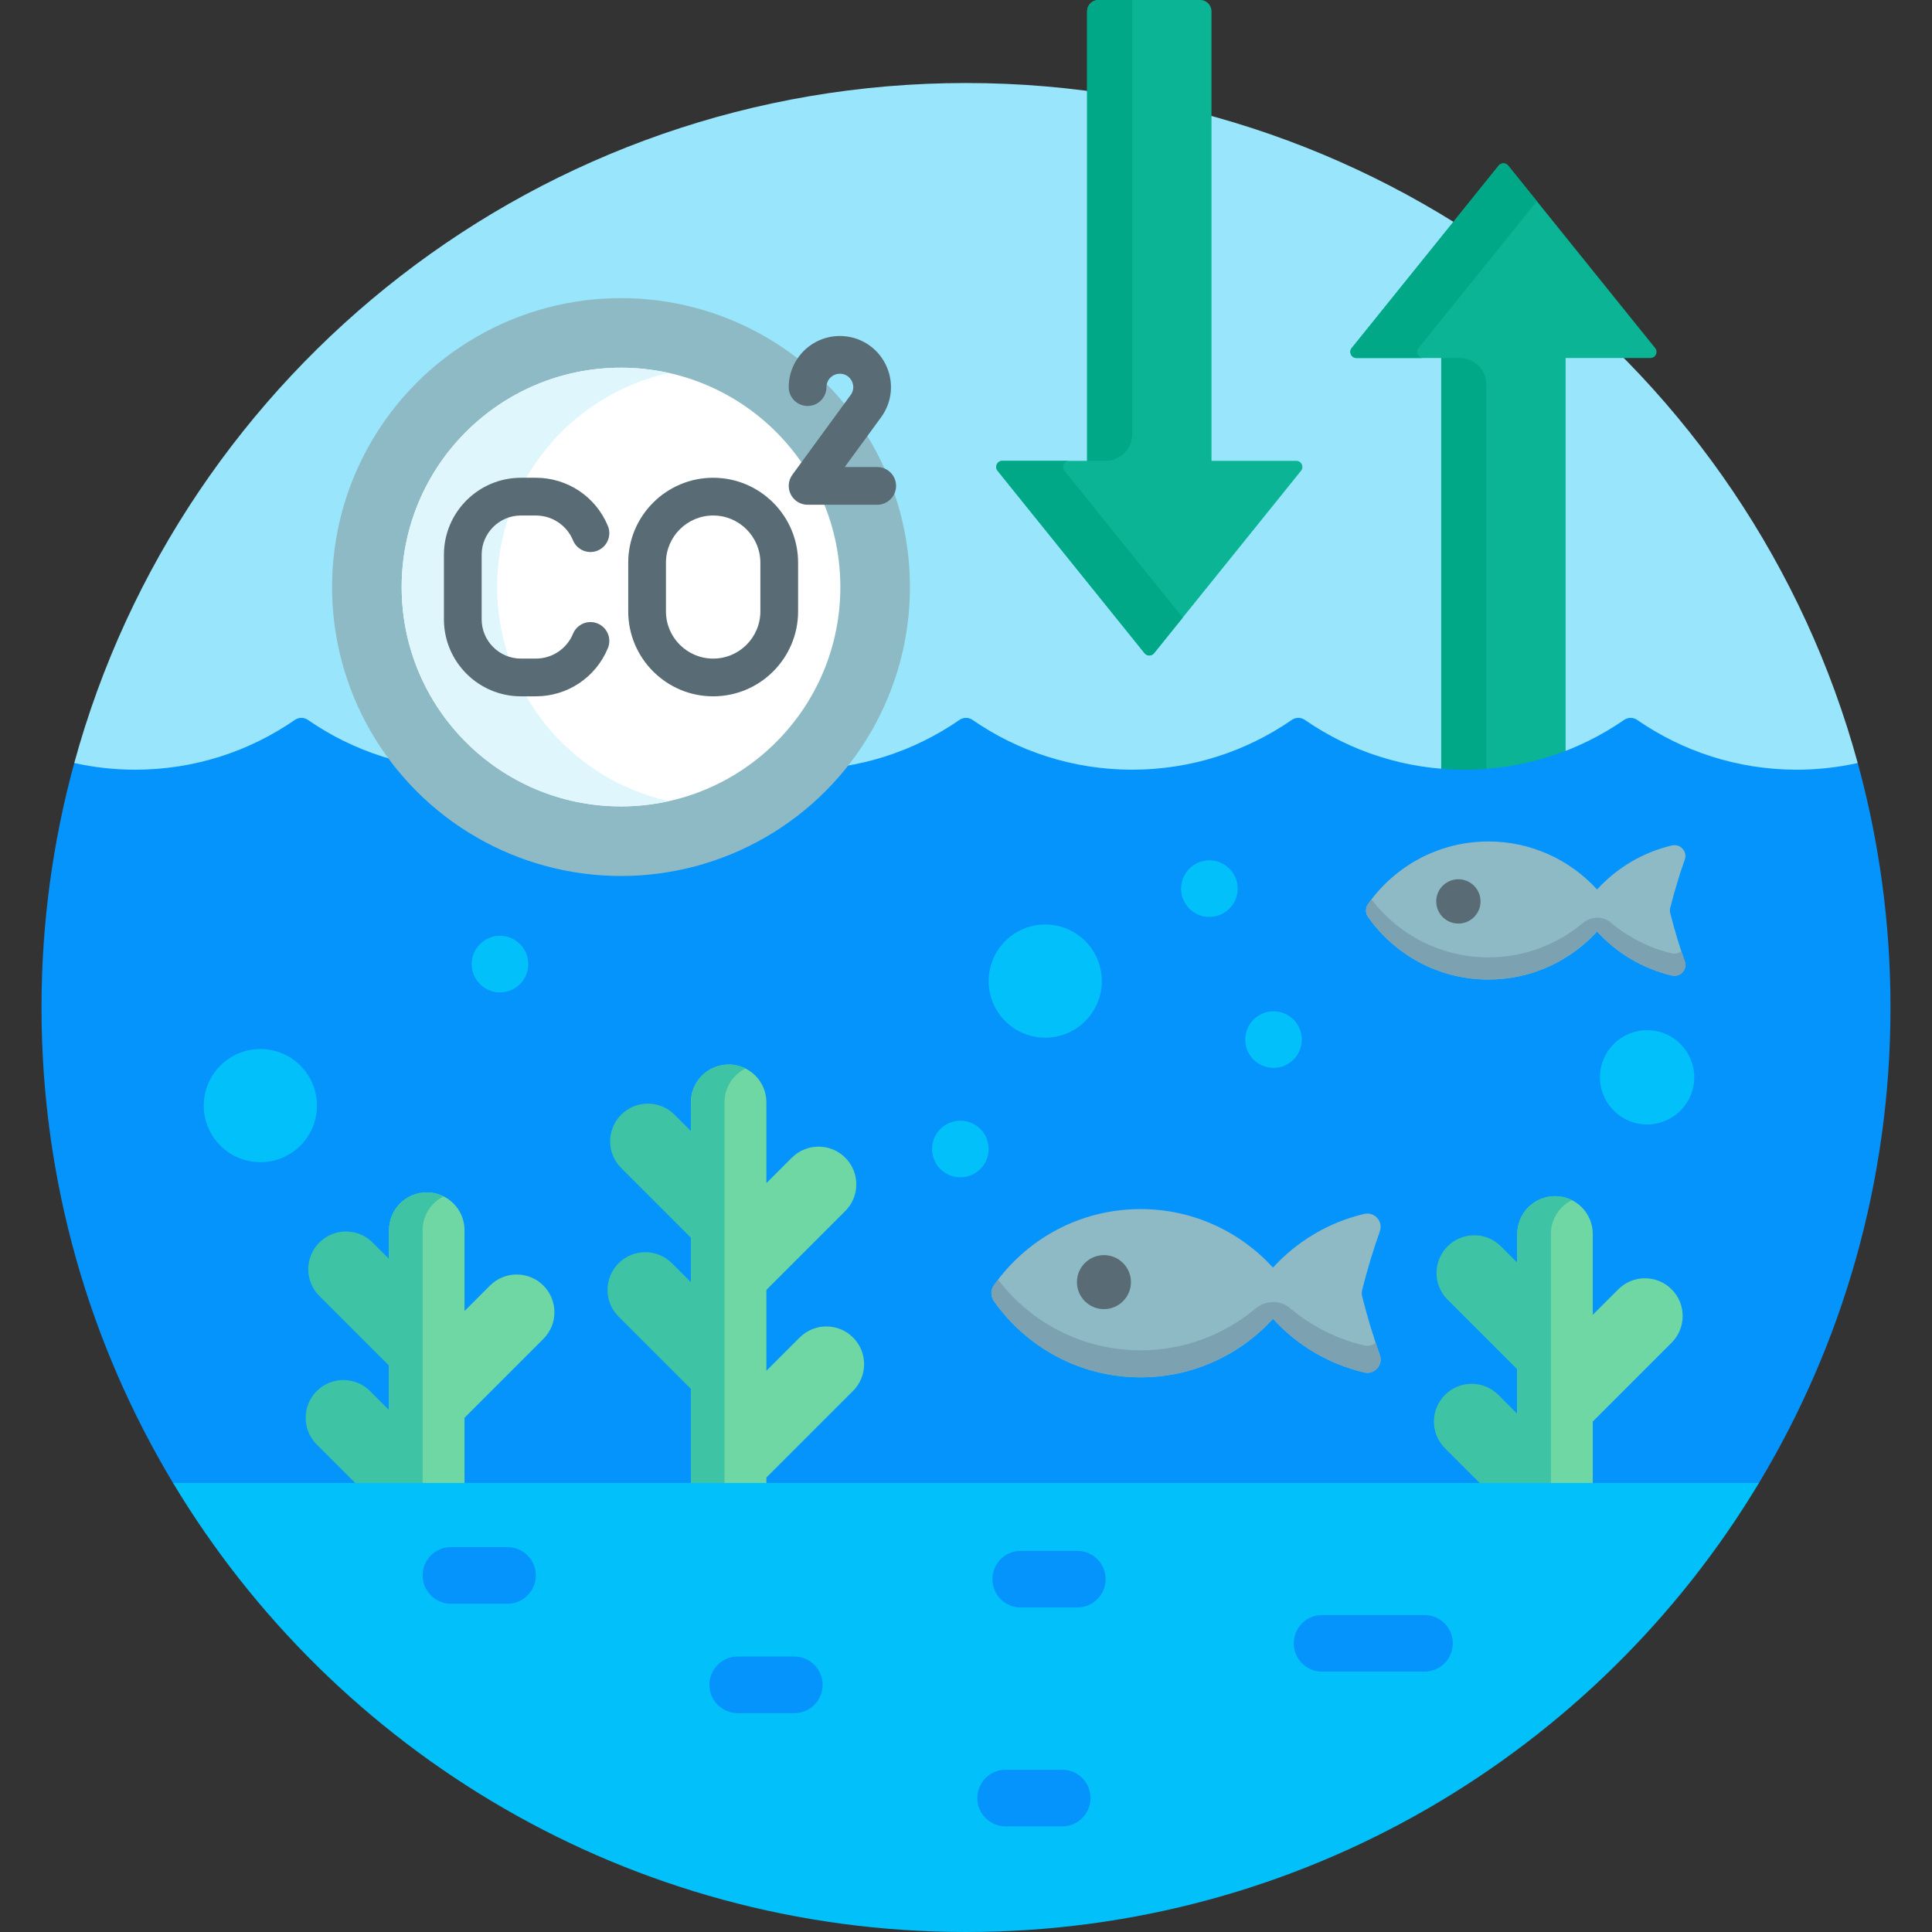 <svg id="Capa_1" enable-background="new 0 0 512 512" height="512" viewBox="0 0 512 512" width="512" xmlns="http://www.w3.org/2000/svg"><rect x="0" y="0" width="512" height="512" fill="#333333" stroke="none"/><g><g><g><path d="m35.834 204.976c15.405 0 30.227-4.622 42.864-13.367.348-.241.751-.368 1.168-.368s.822.127 1.169.368c12.637 8.745 27.459 13.367 42.865 13.367 15.405 0 30.227-4.622 42.864-13.367.348-.241.752-.368 1.169-.368s.821.127 1.168.368c12.637 8.745 27.459 13.367 42.865 13.367s30.228-4.622 42.864-13.367c.348-.24.752-.368 1.169-.368s.821.128 1.169.368c12.636 8.745 27.458 13.367 42.864 13.367s30.228-4.622 42.864-13.367c.348-.241.752-.368 1.169-.368s.821.127 1.168.368c12.637 8.745 27.459 13.367 42.864 13.367s30.228-4.622 42.864-13.367c.348-.241.752-.368 1.169-.368s.821.127 1.168.368c12.637 8.745 27.459 13.367 42.865 13.367 4.963 0 9.933-.506 14.799-1.478l1.356-1.293c-28.409-103.864-123.441-180.205-236.318-180.205s-207.909 76.341-236.322 180.205l1.661 1.349c4.77.931 9.635 1.422 14.495 1.422z" fill="#99e6fc"/></g></g><g><g><path d="m359.467 94.876h22.476v109.846c2.04.165 4.092.254 6.157.254 9.263 0 18.312-1.683 26.805-4.917v-105.183h22.476c1.357 0 2.11-1.572 1.258-2.63l-38.957-48.358c-.647-.803-1.87-.803-2.517 0l-38.957 48.358c-.851 1.057-.099 2.63 1.259 2.63z" fill="#0bb494"/></g><g><g><path d="m375.934 92.246 31.353-38.918-7.605-9.44c-.647-.803-1.87-.803-2.517 0l-38.957 48.358c-.852 1.057-.099 2.63 1.258 2.63h17.726c-1.357 0-2.109-1.573-1.258-2.63z" fill="#00a887"/></g><g><path d="m388.1 204.976c1.943 0 3.876-.074 5.797-.22v-102.833c0-3.892-3.155-7.047-7.047-7.047h-4.907v109.846c2.039.164 4.092.254 6.157.254z" fill="#00a887"/></g></g></g><g><g><path d="m344.792 124.754-38.957 48.358c-.647.803-1.87.803-2.517 0l-38.957-48.358c-.852-1.057-.099-2.63 1.258-2.63h22.476v-119.124c0-1.657 1.343-3 3-3h26.962c1.657 0 3 1.343 3 3v119.124h22.476c1.358 0 2.11 1.573 1.259 2.63z" fill="#0bb494"/></g><g><g><path d="m282.086 124.754 31.353 38.918-7.605 9.44c-.647.803-1.87.803-2.517 0l-38.957-48.358c-.852-1.057-.099-2.63 1.258-2.63h17.726c-1.357 0-2.109 1.573-1.258 2.63z" fill="#00a887"/></g><g><path d="m288.095 122.124v-119.124c0-1.657 1.343-3 3-3h8.954v115.077c0 3.892-3.155 7.047-7.047 7.047z" fill="#00a887"/></g></g></g><g><path d="m466.146 393c22.123-36.817 34.854-79.92 34.854-126 0-22.433-3.032-44.154-8.678-64.795-5.202 1.155-10.606 1.771-16.155 1.771-15.714 0-30.283-4.878-42.295-13.19-1.051-.727-2.425-.727-3.476 0-12.012 8.312-26.582 13.19-42.295 13.19-15.714 0-30.283-4.878-42.295-13.19-1.051-.727-2.425-.727-3.476 0-12.012 8.312-26.582 13.19-42.295 13.19-15.714 0-30.283-4.878-42.295-13.19-1.051-.727-2.425-.727-3.476 0-12.012 8.312-26.582 13.19-42.295 13.19-15.714 0-30.283-4.878-42.295-13.19-1.051-.727-2.425-.727-3.476 0-12.012 8.312-26.582 13.19-42.295 13.19-15.714 0-30.283-4.878-42.295-13.19-1.051-.727-2.425-.727-3.476 0-12.012 8.312-26.582 13.19-42.295 13.19-5.55 0-10.954-.616-16.156-1.771-5.649 20.641-8.681 42.362-8.681 64.795 0 46.08 12.731 89.183 34.854 126l1.146 1h418z" fill="#0593fc"/></g><g><g><path d="m203.101 394v-2.433l22.971-22.971c3.905-3.905 3.905-10.237 0-14.143-3.905-3.904-10.237-3.904-14.143 0l-8.828 8.828v-21.441l20.899-20.899c3.905-3.905 3.905-10.237 0-14.143-3.905-3.904-10.237-3.904-14.143 0l-6.756 6.756v-21.44c0-5.522-4.477-10-10-10s-10 4.478-10 10v101.886z" fill="#6fd7a3"/></g><g><path d="m193.101 282.115c-5.523 0-10 4.478-10 10v7.627l-4.339-4.339c-3.905-3.903-10.237-3.904-14.142 0-3.905 3.905-3.906 10.237 0 14.143l18.481 18.482v11.772l-5.029-5.029c-3.905-3.904-10.237-3.904-14.143 0-3.905 3.905-3.905 10.237 0 14.143l19.172 19.172v25.914h8.899v-101.885c0-3.922 2.263-7.307 5.55-8.946-1.341-.668-2.849-1.054-4.449-1.054z" fill="#3ec3a4"/></g></g><g><g><path d="m123.101 394v-18.275l20.898-20.898c3.905-3.905 3.906-10.237 0-14.143-3.904-3.903-10.237-3.904-14.142 0l-6.757 6.757v-21.441c0-5.522-4.477-10-10-10s-10 4.478-10 10v68z" fill="#6fd7a3"/></g><g><path d="m98.071 368.655c-3.905-3.904-10.237-3.904-14.143 0-3.905 3.905-3.905 10.237 0 14.143l11.203 11.202h16.869v-68c0-3.922 2.263-7.307 5.55-8.946-1.341-.669-2.849-1.054-4.45-1.054-5.523 0-10 4.478-10 10v7.627l-4.339-4.339c-3.906-3.903-10.237-3.904-14.142 0-3.905 3.905-3.906 10.237 0 14.143l18.481 18.482v11.772z" fill="#3ec3a4"/></g></g><g><g><path d="m422.1 394v-17.275l20.898-20.898c3.905-3.905 3.906-10.237 0-14.143-3.904-3.903-10.237-3.904-14.142 0l-6.757 6.757v-21.441c0-5.522-4.477-10-10-10s-10 4.478-10 10v67z" fill="#6fd7a3"/></g><g><path d="m397.071 369.655c-3.905-3.904-10.237-3.904-14.143 0-3.905 3.905-3.905 10.237 0 14.143l10.203 10.202h17.869v-67c0-3.922 2.263-7.307 5.55-8.946-1.341-.669-2.849-1.054-4.45-1.054-5.523 0-10 4.478-10 10v7.627l-4.339-4.339c-3.906-3.903-10.237-3.904-14.142 0-3.905 3.905-3.906 10.237 0 14.143l18.481 18.482v11.772z" fill="#3ec3a4"/></g></g><g><g><path d="m256 512c89.229 0 167.308-47.707 210.146-119h-420.292c42.838 71.293 120.917 119 210.146 119z" fill="#01c0fa"/></g></g><g><circle cx="277" cy="260" fill="#01c0fa" r="15"/></g><g><circle cx="436.5" cy="285.5" fill="#01c0fa" r="12.5"/></g><g><circle cx="337.5" cy="275.5" fill="#01c0fa" r="7.5"/></g><g><circle cx="132.5" cy="255.5" fill="#01c0fa" r="7.5"/></g><g><circle cx="254.5" cy="304.5" fill="#01c0fa" r="7.5"/></g><g><circle cx="320.5" cy="235.5" fill="#01c0fa" r="7.5"/></g><g><circle cx="69" cy="293" fill="#01c0fa" r="15"/></g><g><g><g><path d="m360.99 343.591c-.146-.575-.146-1.189 0-1.764 1.395-5.504 2.964-10.697 4.685-15.538.932-2.622-1.431-5.223-4.14-4.587-9.47 2.223-17.842 7.278-24.185 14.223-8.687-9.522-21.182-15.507-35.087-15.507-16.087 0-30.298 8-38.893 20.234-.868 1.236-.868 2.879 0 4.115 8.596 12.233 22.807 20.233 38.894 20.233 13.905 0 26.4-5.985 35.087-15.507 6.342 6.945 14.715 12 24.185 14.223 2.709.636 5.072-1.965 4.14-4.587-1.722-4.841-3.291-10.034-4.686-15.538z" fill="#8ebac5"/></g></g><g><g><g><path d="m364.554 355.846c-.799.65-1.869.984-3.018.714-7.39-1.735-14.111-5.194-19.721-9.93-2.633-2.222-6.471-2.049-9.113.162-8.241 6.896-18.85 11.052-30.437 11.052-15.405 0-29.076-7.348-37.757-18.713-.384.503-.772 1.002-1.136 1.521-.885 1.26-.823 2.95.066 4.208 8.602 12.181 22.782 20.14 38.828 20.14 13.905 0 26.4-5.985 35.087-15.507 6.339 6.941 14.705 11.994 24.168 14.219 2.718.639 5.093-1.949 4.157-4.58-.384-1.076-.756-2.176-1.124-3.286z" fill="#7ca1b1"/></g></g></g><g><g><circle cx="292.556" cy="339.776" fill="#596c76" r="7.157"/></g></g></g><g><g><g><path d="m442.637 242.015c-.119-.472-.119-.976 0-1.448 1.145-4.516 2.432-8.778 3.845-12.75.765-2.151-1.174-4.286-3.397-3.764-7.77 1.824-14.641 5.972-19.845 11.671-7.128-7.813-17.382-12.724-28.791-12.724-13.2 0-24.861 6.565-31.914 16.603-.713 1.014-.713 2.363 0 3.377 7.053 10.038 18.714 16.603 31.914 16.603 11.41 0 21.663-4.911 28.791-12.724 5.204 5.699 12.074 9.846 19.845 11.671 2.223.522 4.162-1.613 3.397-3.764-1.413-3.973-2.701-8.235-3.845-12.751z" fill="#8ebac5"/></g></g><g><g><g><path d="m445.561 252.071c-.656.534-1.533.807-2.477.586-6.064-1.424-11.579-4.262-16.182-8.148-2.16-1.824-5.31-1.681-7.478.133-6.763 5.658-15.467 9.069-24.976 9.069-12.641 0-23.859-6.029-30.982-15.355-.315.413-.634.822-.933 1.248-.727 1.034-.675 2.421.054 3.453 7.059 9.995 18.694 16.526 31.86 16.526 11.41 0 21.663-4.911 28.791-12.724 5.201 5.696 12.066 9.842 19.831 11.668 2.231.525 4.179-1.599 3.411-3.759-.312-.884-.617-1.786-.919-2.697z" fill="#7ca1b1"/></g></g></g><g><g><circle cx="386.483" cy="238.884" fill="#596c76" r="5.872"/></g></g></g><g><g><circle cx="164.573" cy="155.573" fill="#8ebac5" r="76.573"/></g><g><circle cx="164.573" cy="155.573" fill="#fff" r="58.128"/></g><g><path d="m131.745 155.573c0-27.757 19.461-50.954 45.478-56.731-4.074-.905-8.303-1.397-12.65-1.397-32.103 0-58.128 26.025-58.128 58.128s26.025 58.128 58.128 58.128c4.346 0 8.576-.492 12.65-1.397-26.018-5.777-45.478-28.975-45.478-56.731z" fill="#dff6fd"/></g><g><g><g><path d="m141.995 184.533h-3.944c-11.253 0-20.409-9.155-20.409-20.408v-17.104c0-11.253 9.155-20.408 20.409-20.408h3.944c8.391 0 15.888 5.01 19.099 12.763 1.057 2.551-.155 5.476-2.706 6.532-2.552 1.06-5.476-.154-6.533-2.706-1.658-4.003-5.528-6.589-9.86-6.589h-3.944c-5.739 0-10.409 4.669-10.409 10.408v17.104c0 5.739 4.669 10.408 10.409 10.408h3.944c4.332 0 8.202-2.586 9.86-6.589 1.057-2.551 3.982-3.765 6.533-2.706 2.551 1.057 3.763 3.981 2.706 6.532-3.212 7.753-10.708 12.763-19.099 12.763z" fill="#596c76"/></g><g><path d="m188.995 184.534c-12.412 0-22.51-10.099-22.51-22.511v-12.901c0-12.412 10.098-22.51 22.51-22.51s22.51 10.098 22.51 22.51v12.901c-.001 12.413-10.098 22.511-22.51 22.511zm0-47.922c-6.898 0-12.51 5.612-12.51 12.51v12.901c0 6.898 5.612 12.511 12.51 12.511s12.51-5.612 12.51-12.511v-12.901c-.001-6.897-5.612-12.51-12.51-12.51z" fill="#596c76"/></g></g><g><path d="m232.466 133.764h-18.445c-1.883 0-3.606-1.058-4.458-2.736-.853-1.679-.69-3.693.421-5.214l15.444-21.134c1.159-1.585.595-3.113.299-3.696-.296-.584-1.197-1.94-3.161-1.94-1.955 0-3.545 1.59-3.545 3.545 0 2.762-2.239 5-5 5s-5-2.238-5-5c0-7.469 6.076-13.545 13.545-13.545 5.128 0 9.755 2.841 12.077 7.413s1.884 9.984-1.142 14.124l-9.634 13.184h8.599c2.761 0 5 2.238 5 5s-2.239 4.999-5 4.999z" fill="#596c76"/></g></g></g><g><path d="m377.5 443h-27.143c-4.142 0-7.5-3.358-7.5-7.5 0-4.142 3.358-7.5 7.5-7.5h27.143c4.142 0 7.5 3.358 7.5 7.5 0 4.142-3.358 7.5-7.5 7.5z" fill="#0593fc"/></g><g><path d="m289 476.5c0-4.142-3.358-7.5-7.5-7.5h-15c-4.142 0-7.5 3.358-7.5 7.5s3.358 7.5 7.5 7.5h15c4.142 0 7.5-3.358 7.5-7.5z" fill="#0593fc"/></g><g><path d="m293 418.5c0-4.142-3.358-7.5-7.5-7.5h-15c-4.142 0-7.5 3.358-7.5 7.5s3.358 7.5 7.5 7.5h15c4.142 0 7.5-3.358 7.5-7.5z" fill="#0593fc"/></g><g><path d="m142 417.5c0-4.142-3.358-7.5-7.5-7.5h-15c-4.142 0-7.5 3.358-7.5 7.5s3.358 7.5 7.5 7.5h15c4.142 0 7.5-3.358 7.5-7.5z" fill="#0593fc"/></g><g><path d="m218 446.5c0-4.142-3.358-7.5-7.5-7.5h-15c-4.142 0-7.5 3.358-7.5 7.5s3.358 7.5 7.5 7.5h15c4.142 0 7.5-3.358 7.5-7.5z" fill="#0593fc"/></g></g></svg>